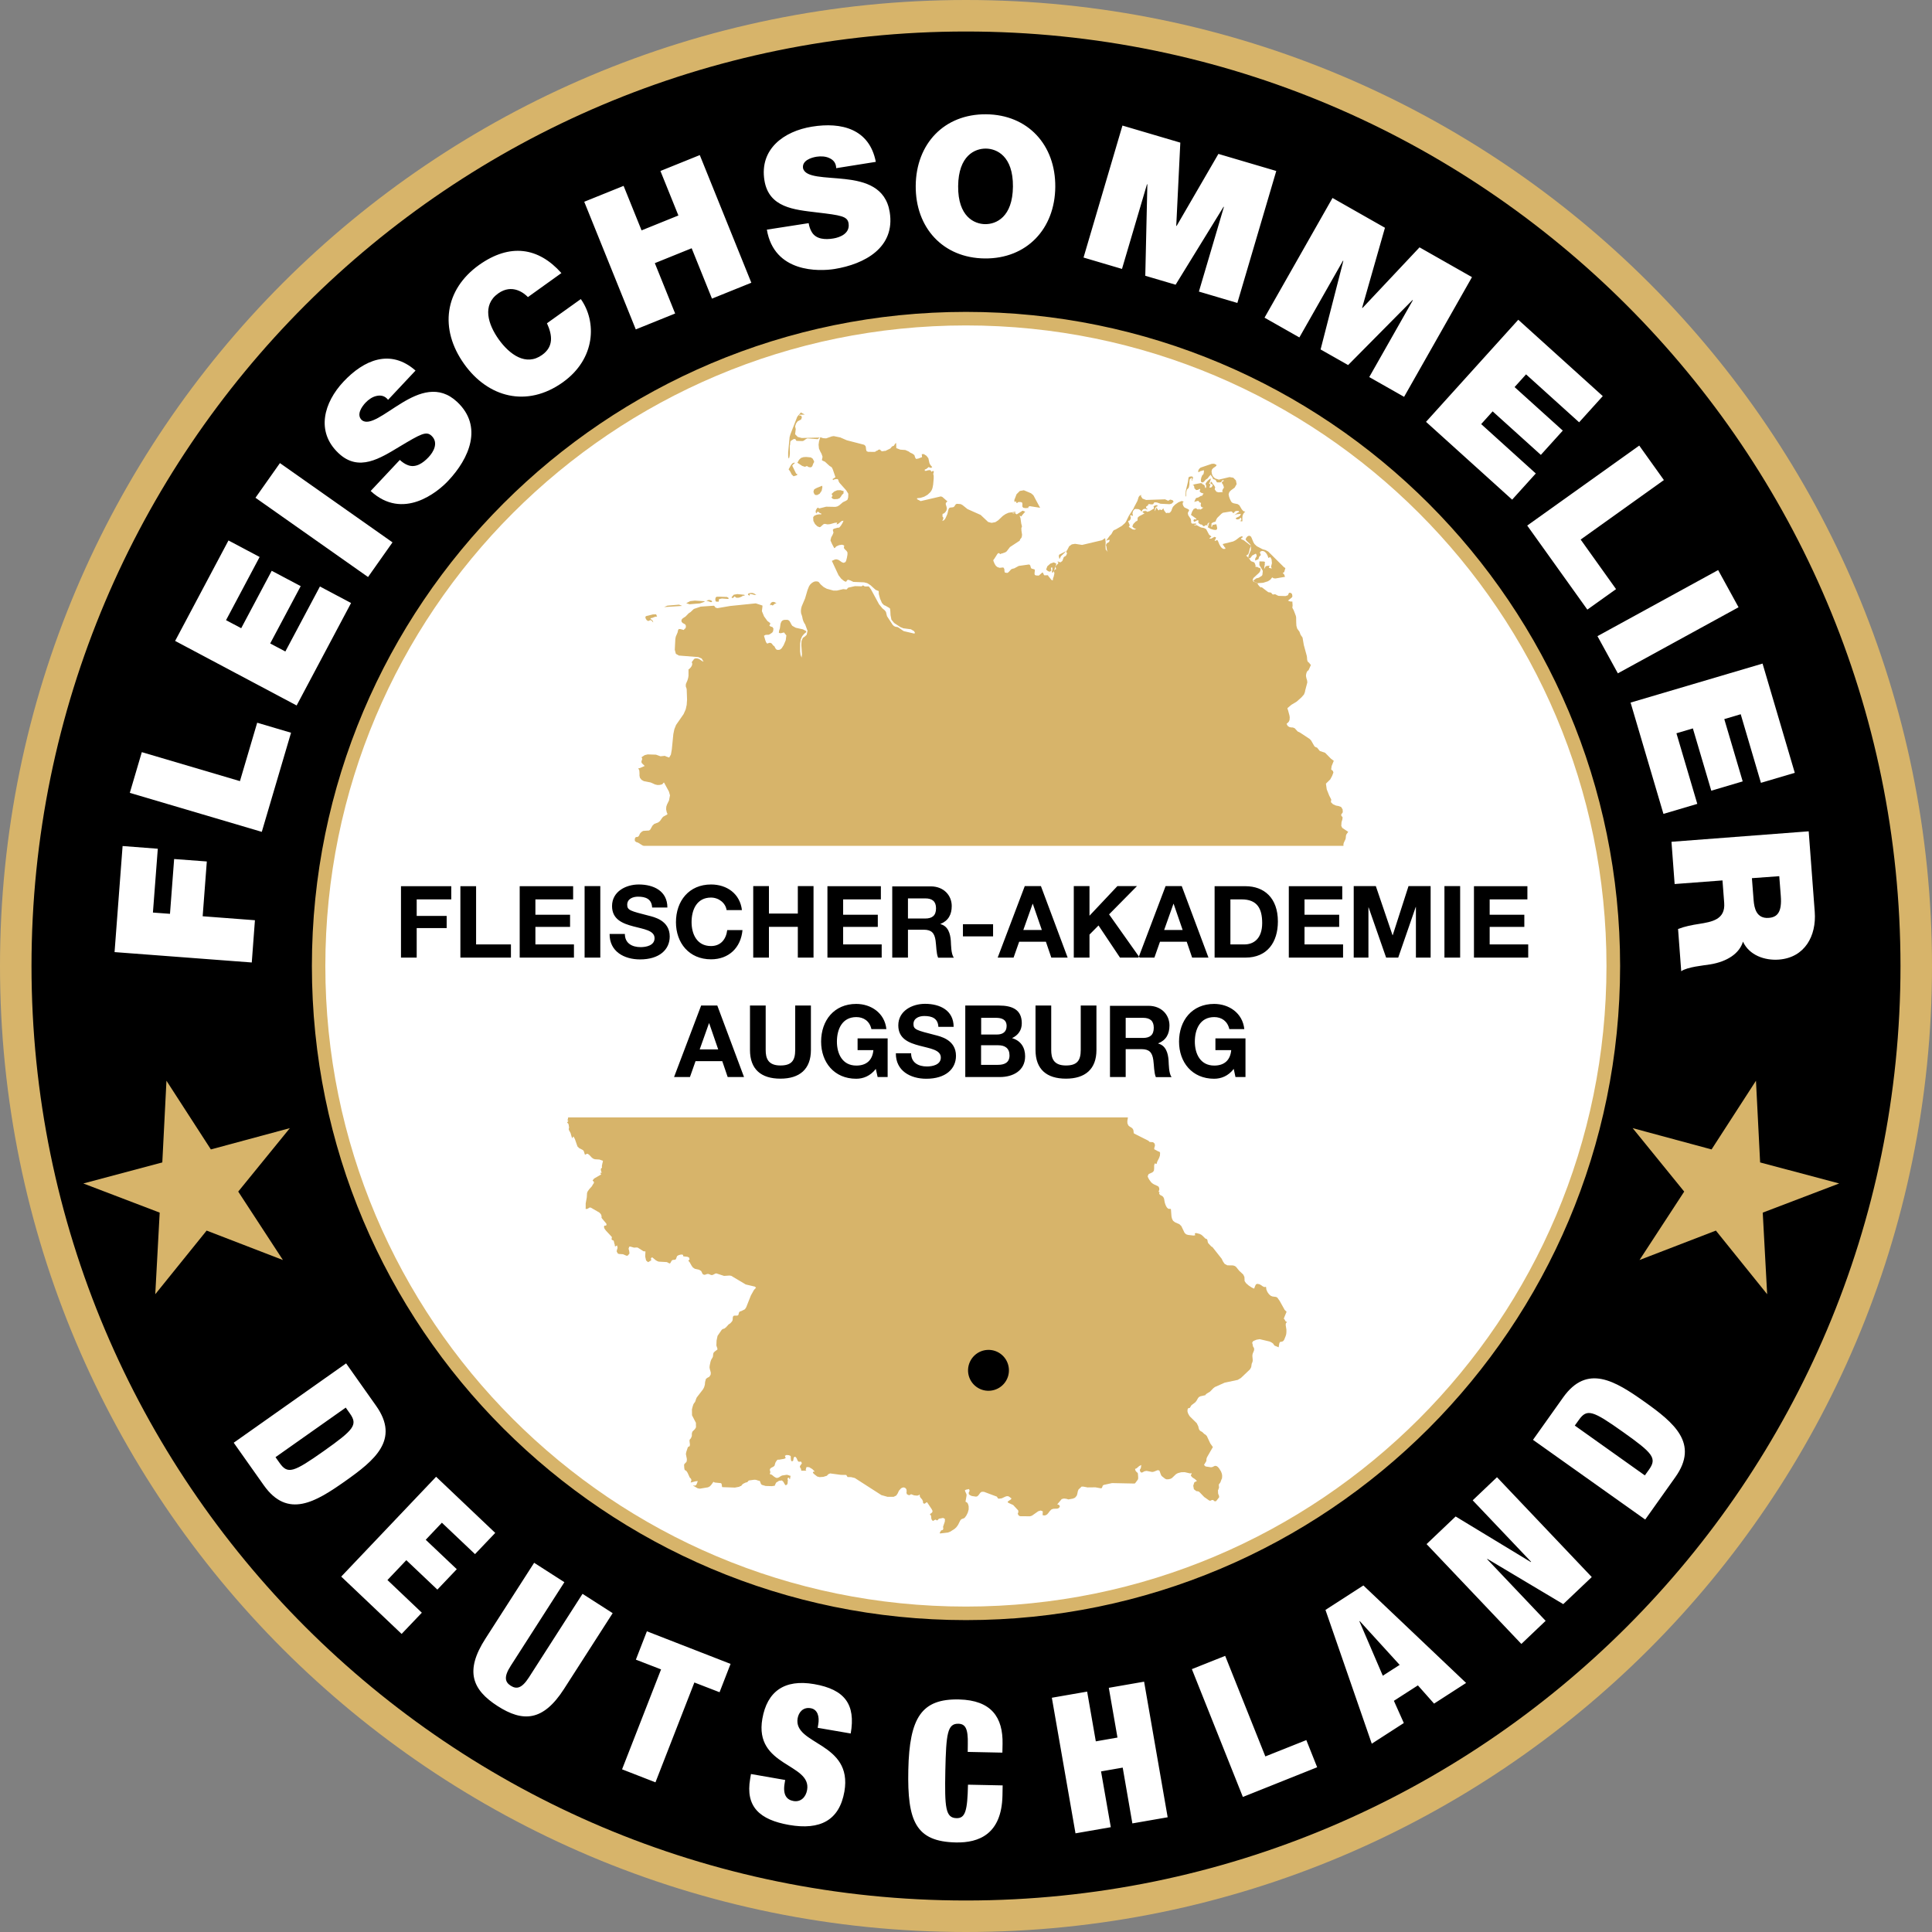 <?xml version="1.0" encoding="utf-8"?>
<!-- Generator: Adobe Illustrator 25.4.0, SVG Export Plug-In . SVG Version: 6.00 Build 0)  -->
<svg version="1.1" id="Ebene_1" xmlns="http://www.w3.org/2000/svg" xmlns:xlink="http://www.w3.org/1999/xlink" x="0px" y="0px"
	 viewBox="0 0 214.02 214.02" style="enable-background:new 0 0 214.02 214.02;" xml:space="preserve">
<rect x="0" y="0" width="214.02" height="214.02" fill="#808080" stroke="none"/>
<style type="text/css">
	.st0{fill-rule:evenodd;clip-rule:evenodd;}
	.st1{fill-rule:evenodd;clip-rule:evenodd;fill:#D7B46A;}
	.st2{fill-rule:evenodd;clip-rule:evenodd;fill:#FFFFFF;}
</style>
<g>
	<path class="st0" d="M107.01,1.75c58.13,0,105.26,47.13,105.26,105.26c0,58.13-47.13,105.26-105.26,105.26
		c-58.13,0-105.26-47.13-105.26-105.26C1.75,48.87,48.87,1.75,107.01,1.75L107.01,1.75z"/>
	<path class="st1" d="M107.01,0c29.55,0,56.3,11.98,75.67,31.34c19.36,19.36,31.34,46.12,31.34,75.67
		c0,29.55-11.98,56.3-31.34,75.67c-19.36,19.36-46.12,31.34-75.67,31.34c-29.55,0-56.3-11.98-75.67-31.34
		C11.98,163.31,0,136.56,0,107.01c0-29.55,11.98-56.3,31.34-75.67C50.71,11.98,77.46,0,107.01,0L107.01,0z M180.2,33.81
		c-18.73-18.73-44.61-30.32-73.2-30.32c-28.58,0-54.46,11.59-73.2,30.32C15.08,52.54,3.49,78.42,3.49,107.01
		c0,28.58,11.59,54.46,30.32,73.2c18.73,18.73,44.61,30.32,73.2,30.32c28.58,0,54.46-11.59,73.2-30.32
		c18.73-18.73,30.32-44.61,30.32-73.2C210.52,78.42,198.94,52.54,180.2,33.81L180.2,33.81z"/>
	<polygon class="st1" points="194.52,119.72 194.98,128.77 203.74,131.1 195.27,134.33 195.76,143.37 190.08,136.32 181.62,139.58 
		186.57,132 180.86,124.97 189.6,127.33 194.52,119.72 	"/>
	<path class="st2" d="M27.89,106.62l0.35-4.68l-5.79-0.44l0.46-6.07l-3.62-0.27l-0.46,6.07l-1.89-0.14l0.54-7.07l-3.9-0.3
		l-0.89,11.75L27.89,106.62L27.89,106.62z M29,92.15l3.24-10.98l-3.75-1.11l-1.91,6.47l-10.87-3.21l-1.33,4.51L29,92.15L29,92.15z
		 M32.86,78.15l6.03-11.35l-3.45-1.83l-3.83,7.2l-1.68-0.89l3.38-6.35l-3.21-1.7l-3.38,6.36l-1.68-0.89l3.72-7l-3.45-1.83L19.4,71
		L32.86,78.15L32.86,78.15z M40.77,63.92l2.71-3.84L31.01,51.3l-2.71,3.84L40.77,63.92L40.77,63.92z M41.06,54.39
		c3.58,3.3,7.41,0.13,8.59-1.13c2.33-2.47,3.89-6.01,1-8.73c-2.04-1.92-4.23-1.05-6.14,0.11c-1.91,1.16-3.58,2.59-4.43,1.9
		c-0.62-0.59-0.03-1.46,0.41-1.93c0.32-0.34,0.77-0.66,1.23-0.75c0.45-0.1,0.91-0.03,1.27,0.43l3.04-3.24
		c-2.79-2.45-5.72-1.18-7.98,1.23c-2.15,2.29-3.11,5.52-0.54,7.93c2.24,2.11,4.61,0.55,6.76-0.74c2.34-1.4,2.95-1.74,3.53-1.2
		c0.82,0.77,0.21,1.81-0.32,2.37c-0.6,0.64-1.44,1.25-2.34,0.87c-0.28-0.11-0.57-0.3-0.85-0.56L41.06,54.39L41.06,54.39z
		 M62.19,30.25c-2.55-2.87-5.71-3.32-9.12-0.9c-3.82,2.73-4.44,7.08-1.64,10.99c2.62,3.67,6.92,4.87,10.93,2
		c3.63-2.6,3.76-6.71,1.98-9.21l-3.75,2.68c0.61,1.33,0.75,2.59-0.54,3.51c-1.79,1.28-3.6-0.05-4.8-1.72
		c-1.19-1.67-1.86-3.81-0.07-5.09c1.58-1.13,2.91-0.01,3.3,0.4L62.19,30.25L62.19,30.25z M70.43,36.49l4.36-1.76l-2.25-5.58
		l4.08-1.65l2.25,5.58l4.36-1.76l-5.71-14.14l-4.36,1.76l1.99,4.93l-4.08,1.65l-1.99-4.93l-4.36,1.76L70.43,36.49L70.43,36.49z
		 M84.95,25.44c0.81,4.8,5.78,4.63,7.49,4.36c3.35-0.54,6.75-2.38,6.12-6.3c-0.44-2.76-2.71-3.41-4.93-3.66
		c-2.22-0.25-4.41-0.14-4.67-1.2c-0.14-0.84,0.87-1.18,1.5-1.28c0.46-0.07,1.01-0.05,1.43,0.16c0.42,0.19,0.73,0.53,0.74,1.11
		l4.39-0.7c-0.71-3.65-3.8-4.43-7.07-3.9c-3.1,0.5-5.83,2.47-5.27,5.95c0.49,3.03,3.31,3.25,5.8,3.55c2.71,0.32,3.4,0.43,3.52,1.21
		c0.18,1.12-0.94,1.56-1.7,1.68c-0.86,0.14-1.91,0.11-2.39-0.74c-0.15-0.26-0.27-0.58-0.33-0.96L84.95,25.44L84.95,25.44z
		 M101.44,20.58c-0.04,4.65,3.03,8.01,7.66,8.05c4.63,0.04,7.76-3.27,7.8-7.92c0.04-4.65-3.03-8.01-7.66-8.05
		C104.6,12.62,101.48,15.92,101.44,20.58L101.44,20.58z M106.14,20.62c0.03-3.4,1.87-4.17,3.07-4.16c1.2,0.01,3.03,0.82,3,4.21
		c-0.03,3.39-1.87,4.17-3.07,4.16C107.94,24.82,106.11,24.01,106.14,20.62L106.14,20.62z M120.03,28.53l4.26,1.26l2.77-9.38
		l0.04,0.01l-0.23,10.13l3.36,0.99l5.31-8.63l0.04,0.01l-2.77,9.38l4.26,1.26l4.31-14.62l-6.41-1.89l-4.63,7.98l-0.04-0.01
		l0.45-9.22l-6.41-1.89L120.03,28.53L120.03,28.53z M140.08,35.19l3.86,2.19l4.83-8.5l0.04,0.02l-2.52,9.81l3.05,1.73l7.13-7.2
		l0.04,0.02l-4.83,8.51l3.86,2.19l7.52-13.26l-5.81-3.3l-6.32,6.72l-0.04-0.02l2.53-8.87l-5.81-3.3L140.08,35.19L140.08,35.19z
		 M157.97,46.73l9.54,8.62l2.62-2.9l-6.05-5.47l1.27-1.41l5.34,4.82l2.43-2.69l-5.34-4.82l1.27-1.41l5.88,5.31l2.62-2.9l-9.36-8.46
		L157.97,46.73L157.97,46.73z M169.18,58.22l6.66,9.31l3.18-2.27l-3.92-5.49l9.22-6.59l-2.73-3.82L169.18,58.22L169.18,58.22z
		 M176.96,70.47l2.26,4.12l13.37-7.32l-2.26-4.12L176.96,70.47L176.96,70.47z M180.63,77.83l3.64,12.33l3.75-1.11l-2.31-7.82
		l1.82-0.54l2.04,6.9l3.48-1.03l-2.04-6.9l1.82-0.54l2.24,7.6l3.75-1.11l-3.57-12.1L180.63,77.83L180.63,77.83z M185.16,93.25
		l0.35,4.68l5.3-0.4l0.19,2.49c0.14,1.85-1.36,2.1-2.8,2.33c-0.78,0.12-1.56,0.27-2.31,0.56l0.35,4.68
		c0.67-0.48,2.48-0.64,3.22-0.76c1.88-0.31,3.23-1.21,3.62-2.52c0.69,1.51,2.41,2.11,3.98,1.99c2.87-0.22,4.17-2.63,3.97-5.29
		l-0.67-8.92L185.16,93.25L185.16,93.25z M197.1,97.06l0.17,2.19c0.14,1.79-0.38,2.36-1.34,2.43c-1.36,0.1-1.6-1.08-1.67-1.95
		l-0.19-2.45L197.1,97.06L197.1,97.06z"/>
	<path class="st2" d="M38.3,155.93l0.46,0.65c0.89,1.26,0.47,1.78-2.89,4.16c-3.37,2.38-4,2.59-4.89,1.33l-0.46-0.65L38.3,155.93
		L38.3,155.93z M25.89,159.82l3.33,4.71c2.65,3.75,5.75,1.85,9.01-0.45c3.26-2.3,6.09-4.59,3.44-8.34l-3.33-4.71L25.89,159.82
		L25.89,159.82z M37.8,174.65l6.69,6.35l2.24-2.35l-3.81-3.62l2.09-2.2l3.44,3.26l2.15-2.26l-3.44-3.26l1.79-1.89l3.67,3.48
		l2.24-2.35l-6.55-6.22L37.8,174.65L37.8,174.65z M59.17,173.12l-5.4,8.41c-2.31,3.59-1.45,5.66,1.35,7.46
		c2.8,1.8,5.04,1.71,7.35-1.88l5.4-8.41l-3.34-2.14l-5.94,9.26c-0.8,1.24-1.38,1.32-2.01,0.92c-0.63-0.4-0.8-0.97,0-2.21l5.94-9.26
		L59.17,173.12L59.17,173.12z M68.91,196l3.7,1.44l4.31-11.06l2.79,1.08l1.22-3.14l-9.27-3.61l-1.22,3.14l2.79,1.08L68.91,196
		L68.91,196z M94.24,192.03c0.56-3.22-0.65-4.88-4.05-5.47c-3.3-0.57-5.21,0.81-5.74,3.84c-0.93,5.32,5.47,4.92,4.96,7.88
		c-0.14,0.82-0.72,1.37-1.51,1.23c-0.76-0.13-1.2-0.69-0.98-1.97l0.06-0.36l-3.79-0.66l-0.09,0.53c-0.54,3.11,1.07,4.54,4.31,5.11
		c3.45,0.6,5.57-0.51,6.13-3.7c0.95-5.49-5.69-5.15-5.18-8.12c0.12-0.67,0.61-1.26,1.45-1.11c0.76,0.13,0.99,0.93,0.83,1.81
		l-0.06,0.36L94.24,192.03L94.24,192.03z M107.2,194.07l3.84,0.08l0.02-0.96c0.06-2.95-1.24-4.85-4.83-4.93
		c-4.12-0.09-5.49,1.98-5.61,7.81c-0.12,5.68,0.82,7.94,5.28,8.03c2.54,0.05,5.06-0.92,5.15-5.19l0.02-1.13l-3.84-0.08
		c-0.06,2.88-0.29,3.73-1.27,3.71c-1.22-0.03-1.32-1.14-1.24-5.26c0.09-4.12,0.24-5.23,1.45-5.2c0.77,0.02,1.08,0.54,1.04,2.26
		L107.2,194.07L107.2,194.07z M119.14,203.09l3.91-0.68l-1.08-6.18l2.4-0.42l1.07,6.18l3.91-0.68l-2.61-15.02l-3.91,0.68l0.96,5.51
		l-2.4,0.42l-0.96-5.51l-3.91,0.68L119.14,203.09L119.14,203.09z M137.68,199.06l8.23-3.29l-1.2-3.01l-4.54,1.81l-4.45-11.14
		l-3.69,1.47L137.68,199.06L137.68,199.06z M151.96,193.16l3.55-2.29l-1.1-2.46l2.66-1.71l1.79,2.02l3.55-2.29l-11.38-10.8
		l-4.2,2.71L151.96,193.16L151.96,193.16z M155.05,184.43l-1.87,1.2l-2.59-6.03l0.04-0.02L155.05,184.43L155.05,184.43z
		 M168.53,182.11l2.69-2.56l-6.48-6.83l0.03-0.03l8.4,5.01l3.16-3l-10.5-11.06l-2.69,2.56l6.47,6.81l-0.03,0.03l-8.33-5.05
		l-3.22,3.06L168.53,182.11L168.53,182.11z M174.45,157.92l0.46-0.64c0.89-1.25,1.52-1.04,4.88,1.35c3.36,2.38,3.77,2.91,2.88,4.17
		l-0.46,0.64L174.45,157.92L174.45,157.92z M182.25,168.33l3.34-4.7c2.66-3.74-0.17-6.04-3.42-8.35c-3.26-2.31-6.35-4.22-9.01-0.48
		l-3.34,4.7L182.25,168.33L182.25,168.33z"/>
	<polygon class="st1" points="18.44,119.72 17.98,128.77 9.23,131.1 17.69,134.33 17.2,143.37 22.89,136.32 31.34,139.58 26.39,132 
		32.11,124.97 23.36,127.33 18.44,119.72 	"/>
	<path class="st2" d="M107.01,35.3c39.6,0,71.71,32.11,71.71,71.71c0,39.6-32.11,71.71-71.71,71.71c-39.6,0-71.71-32.11-71.71-71.71
		C35.3,67.4,67.4,35.3,107.01,35.3L107.01,35.3z"/>
	<path class="st1" d="M107.01,34.55c20.01,0,38.12,8.11,51.24,21.22c13.11,13.11,21.22,31.23,21.22,51.24
		c0,20.01-8.11,38.12-21.22,51.24c-13.11,13.11-31.23,21.22-51.24,21.22c-20.01,0-38.12-8.11-51.24-21.22
		c-13.11-13.11-21.22-31.23-21.22-51.24c0-20.01,8.11-38.12,21.22-51.24C68.88,42.66,87,34.55,107.01,34.55L107.01,34.55z
		 M157.18,56.83c-12.84-12.84-30.58-20.78-50.18-20.78c-19.6,0-37.34,7.94-50.18,20.78c-12.84,12.84-20.78,30.58-20.78,50.18
		c0,19.59,7.94,37.34,20.78,50.18c12.84,12.84,30.58,20.78,50.18,20.78c19.6,0,37.33-7.94,50.18-20.78
		c12.84-12.84,20.78-30.58,20.78-50.18C177.97,87.41,170.03,69.67,157.18,56.83L157.18,56.83z"/>
	<path class="st1" d="M72.25,68.69l0.06,0.1l0.06,0.15l-0.08-0.05l-0.11-0.15L72.1,68.7L72,68.71l-0.14,0.07l-0.06,0.01l-0.16-0.09
		l-0.12-0.19l-0.03-0.19l0.11-0.08l0.73-0.18l0.35-0.01l0.11,0.25l-0.21,0.02l-0.33,0.13l-0.18,0.03l0,0.1l0.1,0.05L72.25,68.69
		L72.25,68.69z M75.57,67.12l-2,0.13l0.36-0.16l1.29-0.11L75.57,67.12L75.57,67.12z M78.05,66.66l-0.02,0.02l-0.03,0l-0.45,0.16
		l-1.16,0.1l-0.37-0.12l0.44-0.23l0.51-0.06l1.06,0.07L78.05,66.66L78.05,66.66z M78.77,66.51l0.12,0.1l-0.03,0.06l-0.03,0.02
		l-0.07,0.02l-0.37-0.13l-0.14,0l0.16-0.1l0.19-0.02L78.77,66.51L78.77,66.51z M85.8,66.9l-0.15,0.14l-0.05,0.03l-0.08-0.02
		l-0.05-0.04L85.41,67l-0.1,0.06l0-0.11l0.12-0.2l0.19-0.08l0.21,0.04l0.19,0.15l-0.13,0L85.8,66.9L85.8,66.9z M80.7,66.32
		l-0.01,0.02l-0.02,0l-0.02,0.01l-0.68-0.05l-0.32,0.07l-0.03,0.28l-0.28,0l-0.08-0.08l-0.02-0.22l0.05-0.18l0.12-0.07h0.29
		l0.84,0.03l0.18,0.12L80.7,66.32L80.7,66.32z M82.33,65.98l-0.21,0.13l-0.27,0.1l-0.27,0.01l-0.22-0.16l-0.09,0.12l-0.09,0.06
		l-0.08,0l-0.07-0.07l0.25-0.29l0.4-0.07l0.79,0.08l0,0.11L82.33,65.98L82.33,65.98z M83.56,65.76l0.24,0.16l-0.09-0.02l-0.1,0.01
		l-0.39-0.1l-0.17,0L83.03,66l-0.18-0.14l0.04-0.1l0.17-0.06l0.2-0.02l0.15,0.02L83.56,65.76L83.56,65.76z M117.02,62.44l-0.27,0.83
		l-0.1,0.15l-0.11,0l-0.01-0.11l0.06-0.28l-0.04-0.18h-0.08l-0.05,0.13l0.05,0.22l-0.14,0.12l-0.15-0.01l-0.15-0.09l-0.14-0.13
		l0.13-0.36l0.34-0.3l0.38-0.13L117.02,62.44L117.02,62.44z M117.4,61.89h-0.05l-0.06-0.29l0-0.04l0.05-0.12l0.63-0.32l0.13-0.13
		l-0.15,0.23l-0.43,0.4L117.4,61.89L117.4,61.89z M140.2,60.94l0.29,0.16l1.73,1.72l0.17,0.11l-0.13,0.44l-0.08,0.06l-0.09,0.03
		l0.17,0.19l0.09,0.25l-1.05,0.18l-0.21-0.02l-0.16-0.1l-0.21,0.26l-0.26,0.17l-0.53,0.17l-0.59,0.04l-0.33-0.08l-0.18-0.23
		l0.12-0.05l0.19-0.16l0.3-0.08l0.32-0.2l0.08-0.1l0.05-0.46l-0.38-0.64l0-0.41l0.47,0.01l0.17,0.06l-0.06,0.12l0.03,0.09
		l-0.06,0.31v0.25l0.13-0.27l0.12-0.07l0.38-0.02l-0.05,0.04l-0.04,0.04l-0.02,0.06l-0.01,0.09l0.32,0.08l-0.09-0.2l0.1-0.39
		l-0.04-0.42l-0.14-0.26l-0.21,0.1l-0.09-0.26l-0.11-0.21l-0.14-0.16l-0.15-0.11l-0.19-0.04l-0.18,0.05l-0.09,0.13l0.09,0.19
		l0.01,0.12l-0.08,0.05l-0.08,0.1l-0.06,0.13l-0.02,0.12l-0.06,0.04l-0.32,0.14l0.01-0.22l0.07-0.13l0.07-0.1l0.02-0.1l-0.06-0.19
		l-0.07-0.02L139,61.39l-0.29,0.15l-0.13,0.19l-0.12,0.13l-0.19-0.06l0.06-0.31l0.23-0.53l0.03-0.42l-0.09-0.24l-0.4-0.38
		l-0.12-0.17l0.08-0.18l0.14-0.16l0.17-0.07l0.18,0.07l0.09,0.15l0.21,0.51l0.12,0.2l0.26,0.24l0.63,0.33L140.2,60.94L140.2,60.94z
		 M92.79,55.28l-0.4,0.02l-0.19-0.07l-0.1-0.18l0.1-0.05l0.02-0.09l-0.04-0.1l-0.07-0.08l0.3-0.28l0.33-0.14l0.36-0.01l0.4,0.12
		l-0.04,0.02l-0.02,0.05l0,0.07l0.01,0.09l-0.17,0.16l-0.12,0.19l-0.14,0.18L92.79,55.28L92.79,55.28z M114.67,55.23l0.55,1.02
		l-1.16-0.18l-0.17,0.1l0.04,0.06l0.04,0.03l-0.37,0.03l-0.24-0.04l-0.11-0.13l0.01-0.32l-0.04-0.13l-0.13-0.05l-0.24-0.01
		l-0.1,0.03l-0.07,0.09l-0.07,0l-0.03-0.12l-0.03-0.06l-0.05,0l-0.11,0.07l-0.03-0.22l0.25-0.65l0.36-0.36l0.45-0.08l0.79,0.33
		l0.24,0.2l0.07,0.1L114.67,55.23L114.67,55.23z M90.79,54.7l-0.27,0.14l-0.21-0.01l-0.11-0.11l-0.09-0.23l0.06-0.25l0.17-0.12
		l0.07-0.03l0.07-0.04l0.6-0.24l0.02,0.17l-0.08,0.39L90.79,54.7L90.79,54.7z M132.16,53.07l0,0.02l0,0.02V53.07L132.16,53.07z
		 M132.16,53.07l-0.01-0.02l-0.03-0.03l-0.04,0l0.01,0.22l-0.06,0l-0.01-0.33l-0.22,0.19l-0.04,0.26l0,0.31L131.69,54l-0.06,0.09
		l-0.13,0.12l-0.05,0.13l-0.03,0.15l-0.01,0.16v0.34l-0.06,0l-0.01-0.22l0.01-0.37l0.25-1.05l0.05-0.4l0.06-0.12l0.15-0.04
		l0.13-0.01l0.1,0.01l0.06,0.09L132.16,53.07L132.16,53.07z M134.27,51.99l-0.06,0.23l0.04,0.28l0.09,0.22l0.13,0.17l0.16,0.12
		l0.39,0.12l1.18-0.28l0.42,0.07l0.29,0.3l0.08,0.41l-0.22,0.39l-0.4,0.29l-0.19,0.2l-0.08,0.24l0.05,0.27l0.1,0.27l0.11,0.23
		l0.1,0.14l0.19,0.09l0.44,0.09l0.2,0.13l0.26,0.44l0.17,0.2l0.23,0.08l-0.12,0.09l-0.11,0.16l-0.08,0.21l-0.02,0.26l0.01,0.25
		l-0.02,0.1l-0.1-0.01l-0.21-0.06l0.11,0l0.08-0.05l0.03-0.11l-0.05-0.17l-0.06,0l-0.09,0.11l-0.14,0.06l-0.15,0.01l-0.11-0.05
		l-0.01-0.11l0.34-0.16l0.14-0.12l0.07-0.18l-0.48,0.05l-0.21,0.08l-0.18,0.13l0.49-0.38l0.17-0.08l-0.01-0.11L137,56.6l-0.13,0.02
		l-0.09,0.07l-0.12,0.15l-0.08-0.03l-0.08-0.1l-0.11-0.06l-0.92,0.15l-0.16,0.11l-0.47,0.46l-0.1,0.17l-0.1,0.25l-0.23,0.06
		l-0.2,0.12l-0.02,0.42l0.12-0.11l0-0.08l-0.02-0.02l-0.02,0l-0.02-0.01l0.44-0.09l0.06,0.02l0.08,0.36l-0.01,0.17l-0.14,0.08
		l-0.27-0.03l-0.3-0.09l-0.34-0.2l0.07-0.09l0.04-0.19l0.09-0.25l-0.13,0.09l-0.06,0.07l-0.05,0.08l0.04,0.04l0.03,0.05l-0.19-0.01
		l-0.1,0.02l-0.07,0.06l-0.08,0.05l-0.09-0.06l-0.09-0.09l-0.06-0.05l-0.14-0.02L132.84,58l-0.11-0.13l0.05-0.2l-0.14-0.04
		l-0.28,0.15l-0.09,0.01l-0.07-0.12l0.05-0.11l0.12-0.05l0.15,0.05l0-0.1l-0.59-0.42l0.12-0.35l0.17-0.29l0.23-0.11l0.29,0.17
		l0.06-0.11l0.11,0.1l0.13-0.03l0.27-0.2l-0.15-0.01l-0.11-0.1l-0.05-0.15l0.04-0.17l0-0.1l-0.12-0.01l-0.07-0.07l-0.06-0.09
		l-0.09-0.04l-0.41,0.12l0.15-0.34l0.06-0.09l0.25-0.07l0.27-0.16l0.19-0.04l0-0.11l0.01,0l0.06-0.03l0.05-0.08l-0.26-0.09
		l-0.11-0.07l-0.08-0.14l0.03-0.04l0.03-0.03l0.01-0.05l-0.01-0.11l-0.27,0.12l-0.16,0.02l-0.07-0.07l-0.02-0.05l-0.05-0.01
		l-0.04-0.03l-0.03-0.12l-0.02-0.14l-0.04-0.08l-0.06-0.03l-0.08,0l0.21-0.11l0.7-0.13l0.15,0.03l0.05,0.09l0.11,0.04l0.11,0.08
		l0.06,0.21l0.04,0.11l0.07-0.06l0.02-0.18l-0.08-0.25l0.12-0.19l0.16-0.18l0.17-0.14l0.15-0.07l-0.09,0.33l-0.06,0.14l-0.08,0.09
		l0.06,0L134,53.6l0.05,0.03l0.04,0.07l-0.04,0.08l-0.08,0.23l0.13,0l0.11-0.04l0.08-0.1l0.05-0.18l-0.08-0.02l-0.09-0.07
		l-0.08-0.02l0-0.11l0.12-0.12l0.11,0.21l0.17,0.2l0.12,0.21l-0.05,0.24l0.19,0.26l0.23,0.07l0.48-0.03l-0.07-0.12l0.08-0.21
		l0.04-0.07l0.06-0.05l0-0.12l-0.08-0.22l-0.05-0.11l-0.08-0.09l0-0.11l0.05-0.04l0.03-0.03l0.04-0.03l0.07-0.02l0-0.1l-0.12,0.01
		l-0.07,0.07l-0.05,0.09l-0.06,0.06l-0.1,0.02l-0.32,0l-0.05-0.05l-0.06-0.11l-0.07-0.11l-0.09-0.05l-0.14-0.03l-0.06-0.07
		l-0.04-0.1l-0.06-0.11l-0.11-0.15l-0.02-0.07l-0.12,0.11l-0.07,0.08L133.77,53l-0.21,0.14l-0.15,0.18l-0.16,0.13l-0.19-0.05
		l-0.04-0.19l0.05-0.29l0.11-0.27l0.13-0.12l0.02-0.07l0.03-0.15l0.01-0.15l-0.03-0.07l-0.41,0.12l-0.13,0.1l-0.06-0.01l0-0.18
		L132.8,52l0.09-0.11L133,51.8l1.24-0.42l0.26-0.01l0.25,0.12l0,0.1l-0.14,0.12l-0.18,0.12L134.27,51.99L134.27,51.99z M88.04,51.32
		l-0.02,0.02l-0.03,0l-0.02,0.02l-0.11,0.1l-0.1,0.12l0.43,0.88l0.17,0.1l-0.13,0.1l-0.32,0.1l-0.21-0.2l-0.16-0.32l-0.18-0.25
		l0.28-0.5l0.17-0.18l0.2-0.07L88.04,51.32L88.04,51.32z M89.99,51.62l-0.08,0.11l-0.13,0.04l-0.16-0.02l-0.14-0.06l-0.08-0.07
		l-0.24,0.09l-0.3-0.1l-0.53-0.35l0.19-0.33l0.21-0.2L89,50.64l0.31-0.02l0.51,0.05l0.2,0.13l0.16,0.29l0,0.11l-0.08,0.13
		L89.99,51.62L89.99,51.62z M93.09,48.46l0.71,0.31l1.93,0.5l0.15,0.14l0.04,0.16l0.02,0.22l0.06,0.19l0.16,0.07l0.67,0.01
		l0.14-0.02l0.09-0.09l0.13-0.03l0.1-0.09l0.17-0.04l0.18,0.18l0.16,0.02l0.14-0.04l0.14,0l0.55-0.27l0.18-0.22l0.22-0.09l0.12-0.21
		l0.12-0.09l0.02,0.57l0.44,0.17l0.56,0.04l0.38,0.17l0.16,0.12l0.24,0.11l0.22,0.16l0.09,0.28l0.1,0.15l0.24-0.04l0.42-0.16
		l-0.03-0.33l0.22-0.01l0.3,0.19l0.21,0.27l0.12,0.54l0.06,0.13l0.08,0.12l0.17,0.19l-0.12,0.09l-0.12-0.02l-0.11-0.05l-0.09-0.02
		l0,0.04l-0.23,0.18l-0.03,0l-0.06,0.04l-0.04,0L102.45,52l-0.01,0.15l0.14,0.01l0.24-0.07l0.24-0.01l0.14,0.19l0.1-0.09l0.1-0.01
		l0.05,0.1l-0.07,0.22l0.05,0.22l0,0.31l-0.06,0.66l-0.05,0.28l-0.06,0.22l-0.09,0.18l-0.12,0.17l-0.3,0.28l-0.37,0.21l-0.4,0.13
		l-0.39,0.04l0,0.11l0.4,0.21l2.23-0.52l0.17,0.06l0.56,0.49l-0.18,0.18l0,0.17l0.07,0.2l0.05,0.25l-0.05,0.21l-0.13,0.2l-0.17,0.14
		l-0.16,0.05l0.02,0.04l0.03,0.03l0,0.05l-0.06,0.11l0.1,0.11l0.03,0.13l-0.04,0.15l-0.09,0.15l0.2-0.08l0.15-0.19l0.22-0.49
		l0.13-0.53l0.07-0.13l0.09-0.06l0.35-0.04l0.13-0.08l0.06-0.09l0.05-0.09l0.09-0.09l0.11-0.03l0.39,0.03l0.2,0.1l0.56,0.45
		l1.46,0.65l0.83,0.78l0.38,0.1l0.42-0.08l0.31-0.2l0.53-0.5l0.3-0.2l0.32-0.14l0.77-0.11l0,0.11l-0.17,0.01l-0.23,0l0.16,0.07
		l0.16-0.05l0.22,0.15l0.65-0.41l0.29,0.11l-0.34,0.39l-0.1,0.15l-0.05-0.04l-0.14-0.06l0.1,0.26l0.09,0.63l0.08,0.3l-0.07,0.2
		l0.01,0.27l0.07,0.46l-0.04,0.27l-0.09,0.14l-0.09,0.1l-0.04,0.14l-1.08,0.71l-0.37,0.48l-0.16,0.11l-0.38,0.13l-0.07,0l-0.08,0.07
		l-0.07-0.04l-0.06-0.07l-0.09-0.01l-0.07,0.05l-0.04,0.04l-0.36,0.56l-0.09,0.11l0,0.1l0.13,0.31l0.14,0.23l0.18,0.15l0.25,0.08
		l0.36-0.04l0.09,0.04l0.07,0.17l0.01,0.19l0.03,0.15l0.14,0.04l0.14,0.01l0.05-0.01l0.12-0.1l0.27-0.29l0.15-0.06l0.18-0.04
		l0.5-0.27l1.13-0.16l0.08,0.03l0.07,0.09l0.06,0.22l0.07,0.11l0.33,0.09l0.05,0.08l-0.04,0.36l0.02,0.16l0.12,0.07l0.28,0.02
		l0.08-0.02l0.37-0.33l0.07,0.05l0.1,0.22l0.06,0.05l0.39-0.01l0.01,0.05l0.36,0.45l0.07,0.05l0.1,0l0.01-0.17l0.09-0.26l0.07-0.32
		l-0.05-0.26l0.07-0.12l0.09-0.07l0.08-0.02l-0.02-0.07l-0.03-0.18l-0.02-0.07l0.31-0.33l0-0.12l-0.06,0l0-0.1l0.24,0.1l0.08,0
		l0.19-0.14l0.16-0.42l0.12-0.09l0.08-0.03l0.06-0.07l0.05-0.1l0.04-0.12l0-0.08l-0.07-0.05l0-0.08l0.03-0.08l0.04-0.05l0.03-0.04
		l0.22-0.42l0.29-0.21l0.36-0.06l0.78,0.12l2.21-0.52l0.34-0.23l0.06,0.45l-0.02,0.44l0.03,0.38l0.22,0.25l-0.09-0.19l-0.06-0.41
		l-0.05-0.15l0.09-0.19l0.26-0.16l0.07-0.22l-0.1-0.01l-0.1,0.02l-0.09,0.04l-0.09,0.06l0.07-0.15l0.31-0.42l0.18-0.18l0.21-0.38
		l0.13-0.09l0.12-0.04l0.69-0.4l0.34-0.3l0.13-0.17l0.32-0.66l0.53-0.82l0.06-0.15l0.36-0.68l0.13-0.42l0.1-0.14l0.19-0.1l0,0.1
		l-0.06,0l0.2,0.31l0.4,0.15l2.1-0.07l0.35,0.16l0.21-0.13l0.27,0.06l0.12,0.17l-0.22,0.22l-0.24,0.06l-0.99-0.05l-0.4-0.14
		l-0.24-0.02l-0.07,0.03l-0.09,0.15l-0.05,0.04l-0.19,0.01l-0.24-0.04l-0.09,0.05l-0.05,0.21L127.14,56l-0.05,0.03l-0.08,0.07
		l-0.06,0.02l0.02,0.14l0.04,0.06l0.06,0.02l0.08,0.01l-0.03,0.01l-0.03,0l-0.01,0.02l0,0.07l-0.18-0.09l-0.2,0.02l-0.16,0.12
		l-0.08,0.18l-0.16-0.19l-0.19-0.09l-0.34-0.02l-0.15,0.08l-0.12,0.19l-0.05,0.24l0.06,0.25l-0.13-0.02l-0.05-0.02l-0.07-0.06
		l-0.06,0.11l0.07,0.19l-0.04,0.19l-0.11,0.14l-0.15,0.04l0.07,0.21l0.08,0.17l0.02,0.14l-0.1,0.13l0.41,0.27l0.23,0.05l0.2-0.13
		l-0.14,0.01l-0.11-0.05l-0.19-0.16l0.05-0.19l0.08-0.14l0.23-0.23l0.05-0.04l0.1-0.04l0.04-0.03l0.03-0.08l0-0.2l0.02-0.07
		l0.15-0.14l0.59-0.31l-0.13-0.09l-0.06-0.01l0-0.11l0.17-0.07l0.06,0l0.08,0.06l0-0.11l0.18,0.15l0.27-0.08l0.5-0.3l-0.02-0.05
		l-0.03-0.12l-0.02-0.05l0.1-0.07l0.11-0.05l0.11-0.02l0.12,0.01l0,0.12l-0.14,0.04l-0.09,0.13l-0.05,0.18l-0.02,0.2l0.11-0.2
		l0.04-0.11l0.03-0.13l0.09,0.15l0.1,0.14l0.1,0.05l0.1-0.13l0.11,0.09l0.1-0.01l0.09-0.08l0.08-0.12l0.03,0.12l0.05,0.11l0.06,0.1
		l0.16,0.2l0.03,0.03l0.03-0.02l0.09-0.02l0.18,0.01l0.09-0.03l0.1-0.1l0.08-0.13l0.09-0.26l0.08-0.16l0.23-0.24l0.36-0.25
		l0.36-0.15l0.24,0.06l-0.11,0.12l0,0.19l0.08,0.2l0.12,0.15l0.41,0.19l0.11,0.1l-0.16,0.32l0.05,0.24l0.28,0.42l0.03,0.17
		l0.01,0.17l0.03,0.13l0.11,0.05l0.41-0.02l0,0.12l-0.09,0l-0.06,0.03l-0.1,0.07l0.3-0.04l0.49,0.26l0.33,0.06l0.24,0.12l0.33,0.62
		l0.26,0.21l-0.14,0.11l-0.1,0.12l0.23-0.01l0.34-0.19l0.18,0.06l-0.06,0.19l-0.04,0.07l-0.07,0.07l0.11,0.06l0.07-0.04l0.06-0.05
		l0.09,0.02l0.05,0.08l0.15,0.36l0.13,0.23l0.14,0.18l0.18,0.11l0.22-0.01l0-0.11l-0.08-0.07l-0.11-0.18l-0.08-0.07l0-0.11
		l1.14-0.28l0.27-0.14l0.46-0.35l0.26-0.1l0.05,0.08l-0.01,0.07l-0.06,0.05l-0.09,0.03l0,0.1l0.29,0.13l0.77,0.59l0.01,0.11
		l-0.12,0.24l-0.06,0.31l-0.1,0.29l-0.24,0.17l0.12,0.08l0.29,0.34l0.11,0.16l0.06,0.04l0.27,0.1l0.07,0.04l0.05,0.11l0.04,0.11
		l0.03,0.07l0.01,0.05l-0.01,0.07l0,0.06l0.04,0.02l0.13-0.02l0.03,0.01l0.05,0.04l0.06,0.03l0.06,0.02l0.05,0.01l0.12,0.06
		l0.02,0.15l-0.05,0.18l-0.1,0.15l-0.64,0.59l-0.09,0.21l0.09,0.19l0.18,0.08l0.18,0.03l0.08,0.05l0.07,0.17l0.15,0.19l0.16,0.13
		l0.1-0.03l0.72,0.55l0.31,0.05l0.16,0.18l0.04,0.03l0.22-0.03l0.07,0.01l0.24,0.13l0.12,0.04l0.76,0.02l0.26-0.09l0.1-0.23
		l0.07-0.05l0.15,0.02l0.1,0.09l0.04,0.04l0.04,0.26l-0.07,0.12l-0.01,0.01l-0.41,0.33l0.12,0.06l0.14,0.04l0.15,0.01l0.07-0.01
		l0.03,0.44l-0.03,0.25l0.16,0.3l0.23,0.61l0.03,0.16l0.01,0.58l0.02,0.35l0.09,0.32l0.25,0.34l0.12,0.33l0.22,0.32l0.14,0.82
		l0.33,1.21l0.02,0.13l0.02,0.29l0.04,0.15l0.06,0.1l0.15,0.12l0.04,0.09l0.13,0.11l-0.22,0.5l-0.06,0.11l-0.1,0.06l-0.09,0.15
		l-0.06,0.2l-0.02,0.21l0.05,0.26l0.07,0.22l0.03,0.23l-0.24,0.91l-0.02,0.14l-0.11,0.29l-0.28,0.32l-0.54,0.48l-0.57,0.34
		l-0.44,0.37l0.01,0.1l0.06,0.16l0.15,0.56l0.03,0.2l-0.02,0.3l-0.09,0.2l-0.24,0.23l0.12,0.22l0.17,0.12l0.2,0.05l0.21,0.01
		l0.2,0.08l0.33,0.36l0.27,0.13l1.06,0.7l0.16,0.17l0.36,0.63l0.11,0.09l0.19,0.07l0.3,0.37l0.59,0.2l0.65,0.66l0.31,0.23
		l-0.24,0.59l-0.05,0.37l0.19,0.16l0.06,0.17l-0.14,0.38l-0.21,0.39l-0.48,0.47l0.09,0.63l0.27,0.68l0.23,0.45l-0.04,0.29l0.23,0.23
		l0.34,0.15l0.28,0.05l0.28,0.1l0.17,0.27l0.02,0.32l-0.18,0.26l0.01,0.1l0.15,0.21l-0.03,0.23l-0.09,0.29l-0.03,0.42l0.11,0.22
		l0.66,0.44l-0.17,0.23l-0.07,0.14l-0.02,0.14l-0.01,0.15l-0.03,0.15l-0.19,0.4l-0.04,0.16l0.02,0.97l-0.07,0.32l-0.14,0.3
		l-0.17,0.25L147.92,96l-0.11,0.28l0.05,0.34l0.18,0.24l0.18,0.11l0.15,0.18l0.06,0.42l0.12,0.4l0.24,0.25l0.5,0.37l0.14,0.27
		l0.12,0.4l0.04,0.42l-0.1,0.32l-0.17,0.32l-0.06,0.31l0.07,0.28l0.23,0.22l0.66,0.18l0.22,0.14v0l0.23,0.12l0.47,0.11l0.23,0.09
		l0.16,0.11l0.2,0.18l0.12,0.21l-0.07,0.2l0.16,1.08l0,0.01l0.06,0.28l0.03,0.11l0.2,0.31l0.24,0.25l0.16,0.3l-0.02,0.46l0.04,0.05
		l0.04,0.04l-0.15,0.35l-0.11,0.43l-0.05,0.45l0.01,0.4l-0.01,0.2l-0.06,0.11l-0.07,0.08l-0.05,0.11l-0.01,0.16l0.02,0.31
		l-0.02,0.18l-0.38,1.16l-0.43,1.23l-0.33,0.42l-0.13,0.24l0.02,0.3l-0.13,0.44l-0.09,0.19l-0.09,0.12l-0.16,0.05l-0.22,0.01
		l-0.38-0.06l-0.4-0.27l-0.15-0.07l-0.35-0.08l-0.06-0.12l0.02-0.29l0.15-0.41l0.05-0.21l-0.06-0.18l-0.12,0l-0.54,0.26l-0.12-0.08
		l0.05-0.2l0.11-0.23l0.07-0.2l0.01-0.24l-0.04-0.15l-0.08-0.12l-0.13-0.14l-0.13-0.09l-0.27-0.05l-0.13-0.08l-0.1-0.13l-0.04-0.09
		l-0.03-0.09l-0.06-0.13l-0.08,0.23l-0.11,0.07l-0.36,0l-0.27,0.14l-0.11,0l-0.11-0.05l-0.07-0.08l-0.06-0.09l-0.08-0.06l-0.38-0.1
		l-0.31,0.07l-0.23,0.26l-0.12,0.47l-0.1,0.17l0.12,0.07l0.34,0.03l0.2,0.07l-0.01,0.03l-0.08,0.06v0.17l0.27,0.24l0.38,0.09
		l0.27,0.14l-0.04,0.4l-0.28,0.27l-0.79-0.02l-0.36,0.09l-0.1,0.11l-0.17,0.29l-0.12,0.12l-1.53,0.8l-0.19,0.02l-0.37-0.03
		l-0.19,0.05l-0.11,0.08l-0.14,0.2l-0.1,0.08l-0.13,0.02l-0.1-0.02l-0.09,0.01l-0.09,0.12l-0.04,0.16l0.02,0.13l0.03,0.11l0,0.08
		l-0.06,0.1l-0.06,0.02l-0.06,0.01l-0.28,0.19l-0.18,0.05l-0.46-0.03l-0.22,0.03l-0.38,0.16l-0.19,0.05l-0.9,0.03l-0.45,0.11
		l-0.4,0.27l0.13,0.24l-0.03,0.22l-0.13,0.18l-0.16,0.14l0.06,0.12l0,0.1l-0.06,0.08l-0.1,0.06l-0.17,0.23l-0.16,0.16l-0.19,0.06
		l-0.23-0.1l-0.07-0.08l-0.15-0.23l-0.06-0.06l-0.12-0.04l-0.03,0.02l0,0.06l-0.06,0.07l-0.37,0.28l-0.05,0.1l-0.09,0.33l-0.21,0.12
		l-0.17-0.07l-0.17-0.11l-0.2-0.01l-0.3,0.91l-0.14,0.27l-0.24,0.2l-0.53-0.01l-0.28,0.11l0,0h0l-0.09,0.03l-0.09,0.01l-0.09,0
		l-0.09-0.02l-0.08-0.06l-0.08-0.02l-0.09,0.02l-0.08,0.06l-0.04,0.65l-0.05,0.29l-0.14,0.17l-0.29,0.31l-0.35-0.01l-0.96-0.54
		l-0.09-0.02l-0.09,0.02l-0.14,0.1l-0.06,0.03l-0.18-0.02l-0.16,0.02l-0.16,0.06l-0.13,0.13l-0.21,0.35l-0.11,0.11l-0.13,0.02
		l-0.54-0.08l-0.76,0.08l-0.41,0.13l-0.27,0.25l-0.07,0.07l-0.03,0.08l-0.02,0.08l-0.02,0.07l0,0.03l0.02,0.05l0.01,0.06l-0.02,0.06
		l-0.04,0.02l-0.09,0l-0.04,0.02l-0.12,0.11l-0.29,0.18l-0.11,0.11l-0.3,0.58l-0.11,0.13l-0.11,0.08l-0.08,0.13l-0.02,0.25
		l-0.19,0.26l-0.05,0.15l-0.03,0.28l0.04,0.2l0.06,0.17l0,0.14l-0.14,0.11l-0.17-0.02l-0.11-0.16l-0.13-0.43l-0.01-0.08l-0.02-0.09
		l-0.05-0.1l-0.05-0.06l-0.18-0.17l-0.03-0.04l-0.01-0.03l0.01-0.03l0.03-0.03l0.01-0.01l0.01-0.01l0.01,0l0.02,0l0.04-0.09l0-0.07
		l-0.03-0.06l-0.07-0.04h-0.29l-0.15-0.04l-0.12-0.1l-0.04-0.12l0-0.27l-0.06-0.14l-0.2-0.13l-0.74-0.04l0.24,0.24l0.08,0.14
		l0.04,0.23l-0.01,0.2l-0.07,0.08l-0.1,0.07l-0.12,0.19l0.11,0.19l0.51,0.3l0.26,0.27l0.12,0.17l0.08,0.19l0.03,0.24l-0.06,0.36
		l0.01,0.24l0.1,0.24l0.15,0.13l0.16,0.09l0.15,0.12l0.09,0.15l0.03,0.16l0.01,0.14l0.03,0.1l1.57,0.79h0.01l0.16,0.15l0.38,0.03
		l0.18,0.16l0.03,0.23l-0.07,0.22l-0.01,0.17l0.43,0.23l0.15,0.05l0.07,0.11l-0.02,0.31l-0.08,0.24l-0.22,0.44l-0.07,0.25
		l-0.21-0.06l-0.06,0.23l0,0.33l-0.03,0.26l-0.16,0.17l-0.42,0.19l-0.11,0.24l0.06,0.17l0.11,0.2l0.22,0.3l0.15,0.13l0.16,0.1
		l0.35,0.16l0.14,0.07l0.09,0.17l0.01,0.21l-0.08,0.2l0.03,0.02l0.08,0.04l-0.04,0.13l-0.01,0.04l0.11,0.13l0.25,0.13l0.11,0.12
		l0.08,0.17l0.06,0.35l0.05,0.19l0.07,0.19l0.07,0.14l0.08,0.12l0.12,0.11l0.12,0.03l0.11-0.02l0.08,0.06l0.02,0.27l0.04,0.52
		l0.06,0.26l0.12,0.23l0.21,0.16l0.48,0.21l0.22,0.21l0.36,0.75l0.17,0.16l0.21,0.07l0.61,0.07l0.19-0.03l-0.05-0.2l0.14-0.05
		l0.4,0.1l0.18,0.09l0.15,0.12l0.3,0.3l0.18,0.07l0.06,0.13l0.02,0.15l0.05,0.15l0.35,0.38v0l0,0l0.13,0.07l1.02,1.29l0.15,0.31
		l0.18,0.26l0.3,0.16l0.63,0.01l0.21,0.07l0.13,0.1l0.33,0.41l0.46,0.43l0.13,0.27l0.02,0.45l0.16,0.24l0.31,0.27l0.34,0.22
		l0.25,0.11l0.1-0.28l0.09-0.18l0.14-0.07l0.24,0.04l0.19,0.1l0.18,0.13l0.18,0.09l0.19-0.03l0.04,0.3l0.12,0.28l0.17,0.24
		l0.19,0.17l0.2,0.08l0.39,0.05l0.15,0.08l0.26,0.37l0.55,0.99l0.21,0.2l-0.28,0.68l-0.02,0.15l0.05-0.02l0.12,0.22l0.05,0.05
		l0.13,0.06l-0.13,0.14l-0.02,0.19l0.08,0.51l0,0.27l-0.02,0.23l-0.06,0.21l-0.16,0.4l-0.05,0.08l-0.08,0.09l-0.08,0.04l-0.22,0.05
		l-0.04-0.01l-0.08,0.18l-0.07,0.43l-0.02-0.02l-0.44-0.18l-0.17-0.24l-0.18-0.12l-0.19-0.09l-1.1-0.26l-0.35,0.06l-0.34,0.14
		l-0.09,0.09l-0.05,0.11l0.01,0.06l0.03,0.07l0.05,0.28l0.1,0.15l0.03,0.14l-0.02,0.16l-0.13,0.31l-0.04,0.15l-0.01,0.15l0.04,0.45
		l-0.02,0.17l-0.04,0.11l-0.04,0.08l-0.02,0.08l-0.05,0.34l-0.14,0.25l-1,0.95l-0.35,0.21l-1.45,0.31l-1.08,0.48l-0.17,0.13
		l-0.38,0.39l-0.34,0.2l-0.16,0.14l0.01,0.04l-0.58,0.13l-0.16,0.09l-0.09,0.11l-0.18,0.31l-0.13,0.16l-0.41,0.31l-0.04,0.05
		l-0.14,0.24l-0.06,0.03l-0.07,0l-0.07,0.03l-0.06,0.12l-0.01,0.22l0.06,0.21l0.1,0.19l0.1,0.15l0.77,0.76l0.17,0.35l0.04,0.19
		l0.06,0.17l0.09,0.12l0.26,0.15l0.22,0.22l0.09,0.04l0.18,0.17l0.39,0.83l0.24,0.34l0.05,0.05l-0.65,1.13l-0.05,0.13l-0.02,0.1v0.1
		l-0.01,0.1l-0.07,0.12v0l0,0l-0.19,0.31l0.18,0.17l0.6,0.09l0.16-0.03l0.27-0.13l0.17,0.02l0.14,0.09l0.14,0.15l0.22,0.35
		l0.09,0.23l0.04,0.2v0.19l-0.02,0.19l-0.03,0.03l-0.12,0.32l-0.01,0.04l-0.16,0.23l-0.03-0.01l0.02,0.36l0.02-0.01l-0.01,0.02
		l-0.09,0.26l-0.03,0.04l0.01,0.28l0.01,0.1l0.03,0.09l0.04,0.08l0.03,0.1l0.01,0.13l-0.29,0.37l-0.07,0.07l-0.12,0.01l-0.07-0.04
		l-0.06-0.06l-0.1-0.05l-0.11,0.01l-0.09,0.05l-0.09,0.03l-0.12-0.04l-0.54-0.38l-0.51-0.53l-0.09-0.07l-0.1-0.03l-0.17-0.02
		l-0.27-0.21l-0.07-0.39l0.12-0.37l0.29-0.16l-0.22-0.2l-0.28-0.18l-0.18-0.2l0.1-0.28l-0.18,0.03l-0.6-0.14l-0.38,0.01l-0.38,0.1
		l-0.2,0.11l-0.46,0.44l-0.16,0.08l-0.23,0.05h-0.22l-0.15-0.07l-0.32-0.25l-0.09-0.1l-0.06-0.13l-0.12-0.34l-0.05-0.09l-0.18-0.03
		l-0.42,0.17l-0.18,0.03l-0.62-0.12l-0.23,0.04l-0.24,0.13l-0.11,0.02l-0.11-0.09l-0.06-0.17l0.03-0.11l0.07-0.1l0.03-0.13
		l0.02-0.17l0.03-0.07l-0.03,0.01l-0.16,0.07l-0.09,0.06l-0.25,0.22l-0.17,0.07l0.02,0.13l0.04,0.09l0.08,0.1l0.09,0.08l0.05,0.04
		l0.03,0.09l0.03,0.42l-0.01,0.15l-0.04,0.1l-0.3,0.4l-0.09,0.02l-2.46-0.05l-0.9,0.2l-0.12,0.07l-0.1,0.27l-0.11,0.04l-0.61-0.11
		l-0.87,0.01l-0.47-0.09l-0.2,0l-0.04,0.05l-0.29,0.27l-0.07,0.17l-0.08,0.37l-0.05,0.15l-0.19,0.22l-0.23,0.1l-0.5,0.09l-0.24-0.07
		l-0.26-0.03l-0.24,0.06l-0.5,0.59l0.13,0.03l0.12,0.08l0.04,0.12l-0.09,0.16l-0.17,0.08l-0.47,0.02l-0.2,0.07l-0.2,0.2l-0.14,0.19
		l-0.15,0.17l-0.23,0.11l-0.26-0.03l0.02-0.43l-0.23-0.09l-0.27,0.08l-0.7,0.49l-0.21,0.07l-1.12-0.01l-0.15-0.09l-0.11-0.21l0.03,0
		l0.03-0.07l0.02-0.11l0-0.11l-0.03-0.07l-0.54-0.58l-0.55-0.25l-0.07-0.12l0.35-0.24l0.09-0.11l-0.25-0.19l-0.11-0.06l-0.15-0.01
		l-0.15,0.04l-0.43,0.2l-0.32,0.04l-0.09-0.03l-0.05-0.07l-0.04-0.08l-0.04-0.05l-1.42-0.53l-0.26,0l-0.15,0.1l-0.22,0.3l-0.14,0.11
		l-0.13,0.02l-0.46-0.07l-0.17-0.08l-0.09-0.06l-0.06-0.07l-0.02-0.14l0.04-0.1l0.05-0.08l0.01-0.06l-0.05-0.15l-0.04-0.03
		l-0.08,0.03l-0.18,0.03l-0.16,0.06l0.02,0.14l0.09,0.18l0.07,0.18l-0.01,0.15l-0.11,0.63l0.15,0.08l0.09,0.1l0.06,0.14l0.05,0.2
		l0,0.34l-0.1,0.36l-0.16,0.32l-0.18,0.24l-0.09,0.06l-0.23,0.08l-0.11,0.08l-0.07,0.1l-0.24,0.48l-0.19,0.26l-0.21,0.19l-0.48,0.3
		l-0.24,0.09l-0.86,0.1l-0.05-0.03l0.04-0.1l0.1-0.18l0.04-0.03l0.14-0.04l0.05-0.05l0.03-0.11l-0.01-0.09l-0.02-0.1l0.2-0.59
		l0.01-0.29l-0.2-0.11l-0.47,0.09l-0.13,0.14l-0.05,0.04h-0.05l-0.11-0.07l-0.05-0.01l-0.14,0.07l-0.08,0.06l-0.07,0l-0.1-0.1
		l-0.06-0.15l-0.01-0.17l-0.03-0.17l-0.12-0.14l0.25-0.19l0.05-0.17l-0.09-0.19l-0.52-0.78l-0.12,0.05l-0.09,0.08l-0.1,0.04
		l-0.12-0.07l-0.02-0.09l0-0.05v-0.05l-0.1-0.22l-0.13-0.14l-0.11-0.15l-0.03-0.26l-0.13,0.1l-0.16,0.03l-0.32-0.03l-0.32-0.12
		l-0.05,0.01l-0.13,0.08l-0.09,0.01l-0.22-0.11l-0.04-0.17l0.02-0.19l-0.03-0.19l-0.12-0.14l-0.15-0.06l-0.16,0.02l-0.16,0.08
		l-0.24,0.27l-0.13,0.29l-0.16,0.24l-0.29,0.14l-0.69,0l-0.67-0.19l-2.94-1.89l-0.41-0.1l-0.4-0.01l-0.14-0.23l-0.59-0.01
		l-1.19-0.16l-0.2,0.08l-0.17,0.18l-0.39,0.12l-0.42,0.03l-0.26-0.07l-0.31-0.24l-0.16-0.16l0-0.11l0.2-0.04l-0.27-0.27l-0.35-0.21
		l-0.29-0.02l-0.1,0.31l0.08,0.1l-0.56,0l-0.02-0.1l-0.02-0.12l-0.08-0.11l-0.04-0.13l0.04-0.1l0.15-0.21l0.03-0.06l-0.07-0.16
		l-0.1-0.02l-0.12,0.02l-0.11-0.03l-0.08-0.13l-0.08-0.19l-0.1-0.16l-0.14-0.05l-0.1,0.1l-0.06,0.34l-0.13,0.08l-0.1-0.08
		l-0.03-0.19l-0.01-0.21l-0.01-0.12l-0.2-0.09l-0.27-0.02l-0.17,0.09l0.09,0.25l-0.16,0.08l-0.58,0.1l-0.12-0.01l-0.09,0.05
		l-0.15,0.21l-0.05,0.11l-0.09,0.31l-0.12,0.1l-0.27,0.14l-0.11,0.12l-0.02,0.12l0.04,0.12l0.02,0.14l-0.07,0.17l0.17,0.07
		l0.05,0.01l0.27,0.22l0.22,0.13l0.19,0l0.16-0.08l0.15-0.1l0.16-0.08l0.52-0.08l0.15,0.03l0.17,0.07l0.1,0.01l-0.07,0.38
		l-0.07-0.04l-0.01-0.1l-0.01-0.03h-0.05l-0.06,0.02l-0.04,0.03l-0.03,0.09l0.02,0.07l0.02,0.06l0,0.06l-0.02,0.11l0,0.11
		l-0.02,0.12l-0.07,0.12l-0.15,0.05l-0.11-0.15l-0.12-0.22l-0.16-0.16l-0.32,0.03l-0.33,0.21l-0.13,0.27l-0.01,0.07l-0.33,0.05
		l-0.69-0.02l-0.4-0.12l-0.1-0.07l-0.07-0.16l-0.05-0.15l-0.06-0.07l-0.12-0.02l-0.28-0.09l-0.19-0.01l-0.58,0.08l-0.06,0.04
		l-0.05,0.07l-0.08,0.08l-0.2,0.05l-0.24,0.12l-0.09,0.07l-0.09,0.1l-0.05,0.08L82,164.63l-0.11,0.07l-0.48,0.09l-1.4-0.05
		l-0.03-0.07l-0.02-0.15l-0.03-0.15l-0.06-0.07l-0.69-0.07l-0.15-0.08l-0.21,0.3l-0.18,0.2l-0.21,0.11l-0.9,0.15l-0.24-0.04
		l-0.54-0.31l0.28,0.01l0.12-0.11l0.15-0.39l-0.24,0.02l-0.55,0.14l0.05-0.16l0.03-0.06l-0.02-0.15l-0.05-0.08l-0.07-0.06
		l-0.06-0.08l-0.22-0.49l-0.14-0.21l-0.16-0.09l-0.04-0.07l-0.03-0.17l-0.02-0.34l0.04-0.1l0.18-0.18l0.07-0.1l0.02-0.26l-0.11-0.56
		l0.04-0.22l0.17-0.51l0.06-0.07l0.15-0.07l0.03-0.18l-0.04-0.3l0-0.07l-0.01-0.04l0-0.04l0.01-0.06l0.04-0.07l0.07-0.07l0.05-0.08
		l0.07-0.16l0.02-0.07l0-0.26l0.06-0.21l0.29-0.29l0.11-0.19l-0.01-0.5l-0.43-0.83l-0.01-0.66l0.08-0.31l0.08-0.24l0.08-0.14
		l0.08-0.09l0.06-0.12L77.1,155l0.08-0.19l0.7-0.91l0.12-0.23l0.08-0.27l0.03-0.32l0.09-0.33l0.17-0.13l0.2-0.1l0.15-0.23l0.02-0.22
		l-0.05-0.21l-0.06-0.2l-0.03-0.19l0.02-0.21l0.09-0.42l0.06-0.18l0.08-0.15l0.07-0.1l0.06-0.15l0.03-0.3l0.06-0.14l0.13-0.12
		l0.27-0.2l0-0.11l-0.11-0.34l0.02-0.55l0.11-0.52l0.47-0.68l0.12-0.08l0.17-0.05l0.17-0.13l0.3-0.33l0.13-0.08l0.14-0.13l0.12-0.15
		l0.05-0.13l0.02-0.3l0.06-0.14l0.12-0.04l0.29,0l0.08-0.02l0.06-0.05l0.03-0.09l0.03-0.15l0.05-0.08l0.05-0.05l0.03-0.04l0.09,0
		l0.39-0.19l0.07-0.05l0.14-0.22l0.51-1.29l0.34-0.61l0.23-0.25l-0.12-0.12l-1.02-0.24L81,141.33l-0.19-0.03l-0.6,0.04l-0.86-0.28
		l-0.12,0.03l-0.25,0.13l-0.13,0.03l-0.1-0.02l-0.22-0.09l-0.11-0.02l-0.13,0.02l-0.12,0.05l-0.13,0.03l-0.14-0.04l-0.09-0.09
		l-0.09-0.21l-0.07-0.1l-0.23-0.13l-0.45-0.1l-0.22-0.15l-0.13-0.18l-0.22-0.39l-0.14-0.16l0.02-0.05l0.03-0.04l0.08-0.05
		l-0.06-0.23l-0.19-0.08l-0.45-0.05L75.66,139l-0.2-0.03l-0.25,0.06l-0.18,0.09l-0.05,0.08l-0.08,0.23l-0.06,0.09l-0.08,0.03
		l-0.21,0.02l-0.09,0.03l-0.07,0.08l-0.12,0.22l-0.06,0.06l-0.07-0.01l-0.27-0.14l-0.9-0.05l-0.16-0.06l-0.16-0.09l-0.38-0.31
		l-0.06-0.01l-0.1,0.09l0,0.09l0.03,0.08l-0.02,0.08l-0.33,0.19l-0.22-0.19l-0.1-0.44l0.03-0.56l-0.22-0.02l-0.63-0.4l-0.11-0.02
		l-0.3,0.02l-0.43-0.12l-0.11,0.02l-0.07,0.22l0.07,0.26l0.03,0.27l-0.19,0.23l-0.13,0.02l-0.4-0.17l-0.46-0.03l-0.12-0.06
		l-0.12-0.23l0.04-0.19l0.06-0.2l-0.05-0.25l-0.04,0l-0.14,0.09l-0.05,0l-0.02-0.06l-0.01-0.13l-0.01-0.04l-0.03-0.07l-0.07-0.3
		l-0.04-0.05l-0.14-0.06l-0.05-0.05l-0.01-0.06l0.03-0.16l-0.01-0.07l-0.65-0.7l-0.16-0.22l-0.06-0.19l0.06-0.14l0.18,0l0.05-0.13
		l-0.03-0.1l-0.47-0.56l-0.07-0.11l0.02-0.01l0-0.09l-0.02-0.13l-0.06-0.14l-0.17-0.18l-0.92-0.53l-0.11-0.03l-0.09,0.03l-0.2,0.12
		l-0.11,0.02l-0.09-0.02l0.01-0.12l0-0.48l0.12-0.66l0.03-0.5l0.07-0.17l0.17-0.24l0.29-0.32l0.12-0.21l0.08-0.11l0.03-0.07l0-0.11
		l-0.06-0.06l-0.06-0.05l-0.02-0.05l0.17-0.21l0.78-0.45l-0.02-0.03l-0.07-0.09l0.04-0.07l0.05-0.02l0.09,0.04l-0.07-0.1l-0.04-0.12
		l-0.02-0.13l0.02-0.14l0.1-0.08l0.01-0.06l-0.02-0.07l0.01-0.11l0.07-0.34l0.02-0.01l0.01-0.13l0.02-0.02l0,0l-0.05-0.06l-0.04,0
		l-0.31-0.11l-0.49-0.03l-0.18-0.06l-0.17-0.12l-0.28-0.3l-0.17-0.12l-0.09-0.01l-0.16,0.09l-0.08-0.01l-0.01-0.05l-0.09-0.28
		l-0.04-0.09l-0.14-0.11l-0.34-0.17L63.97,127l-0.29-0.83l-0.16-0.29l-0.12,0.21l-0.07-0.14l-0.13-0.45l-0.16-0.28L63,125.08
		l0.04-0.18l-0.05-0.33l-0.06-0.13l-0.11-0.07l0.11-0.18l0.04-0.05l-0.02,0l-0.06,0l-0.02-0.01l0.09-0.44l0.06-0.21l0.08-0.23
		l0.1-0.1l0.03-0.08l0.01-0.03l0,0l-0.03-0.1l-0.1-0.09l0.03-0.08l0.02-0.08l0.03-0.1l0.01-0.02l0.01-0.03l0.07-0.04l0.02-0.01
		l0.2-0.01l0.06-0.03l0.02-0.01l0.07-0.15l0.02-0.18l-0.04-0.14l-0.01-0.04l-0.13-0.16l0,0l0.11-0.13l0.06-0.04l0.18-0.11l0.03-0.04
		l0.08-0.1l0.22-0.09l0.19-0.04l0.26-0.06l0.2-0.16l-0.04-0.14l0.03-0.16l0.07-0.15l0.04-0.04l0.07-0.08l0.08-0.04l0.06-0.03
		l0.11,0.02l0.04,0.02l0.07,0.03l0.13,0.03l0.27-0.03l0,0l0.04-0.04l0.09-0.08h0l-0.01-0.22l0,0l-0.32-0.63l0-0.19l0.08-0.21l0-0.02
		l0.09-0.35l0.02-0.21l0-0.05v0l-0.02-0.03l-0.02-0.03l-0.01,0l-0.06-0.01l-0.05-0.1l-0.03-0.05l-0.05-0.16l-0.02-0.12l-0.01-0.03
		l0.02-0.09l0.01-0.04l0.12-0.1v0l-0.18-0.02l-0.43-0.13l-0.15-0.08l-0.02-0.02h0l-0.02-0.01l-0.03,0.01l-0.01,0.01l-0.02,0.02h0
		l-0.05,0.01l-0.3,0.07l-0.07-0.01l-0.03,0l-0.03-0.02l-0.05-0.05l-0.05-0.13l-0.02-0.06l0,0l-0.02-0.02l-0.05-0.06l0.09-0.13h0
		L64.09,117l-0.08-0.04l-0.01-0.07l0.09-0.12l-0.15-0.22l0,0l0.2-0.28l0.13-0.1l0.2-0.15l0.23-0.12l0-0.06v0l0.12-0.13l0.02-0.04
		l0.06-0.1l-0.02-0.1l-0.69-0.06L64,115.3l-0.11-0.24l0.14-0.08l0,0l-0.45-0.79l-0.1-0.18l-0.18-0.2l-0.17-0.02l-0.41,0.09
		l-0.13-0.02l-0.01-0.05l-0.02-0.09l0.05-0.16v-0.04l0-0.12l-0.06-0.03l-0.1-0.06l0-0.01l-0.01-0.02l0-0.03l0.01-0.03l0.01-0.01
		l0.01-0.01l0,0l0.03-0.2l-0.06-0.1l-0.09-0.08l-0.07-0.14l-0.03-0.21l0.15,0.05l0.15-0.13l0.06-0.18l-0.01-0.15l0-0.14l0.1-0.15
		l0.14-0.07l0.23,0.03l0.12-0.13l0.07-0.16l0.01-0.13l-0.06-0.33l0.02-0.1l0.06-0.08l0.02-0.06l-0.32-0.13l-0.23-0.16l-0.07-0.09
		l-0.02-0.13v-0.23l0.05-0.13l0.07-0.13l-0.02-0.09l-0.36,0.02l-0.26-0.1l-0.14-0.03l-0.14,0.03l-0.27,0.11l-0.14,0.02l0.01-0.4
		l-0.13-0.47l-0.03-0.38l0.29-0.13l0.13,0.09l0.11,0.16l0.13,0.13l0.18-0.01l0.13-0.13l0.22-0.39l0.14-0.15l0.96-0.67l0.59-0.28
		l0.16-0.19l-0.2-0.21l0.24-0.17l0.08-0.04l-0.22-0.09l-0.52,0.31l-0.23-0.14l-0.05-0.3l0.05-0.35l0.1-0.31l0.11-0.17l0.22-0.24
		l0.56-0.91l0.11-0.1l0.26-0.16l0.11-0.13l0.06-0.19l0.05-0.35l0.07-0.14l-0.14-0.19l0.03-0.29l0.1-0.33l0.05-0.31l-0.03-0.29
		l-0.04-0.52l-0.37-0.48l-0.6-0.95l-0.03-0.2l0.07-0.22l0.14-0.35L63.7,98.7l-0.21-0.3l0.16-0.44l-0.09-0.11l-0.21-0.18l-0.11-0.06
		l-0.29-0.01l-0.1-0.05l0.02-0.17l0.23-0.2l0.04-0.32l-0.11-0.31l-0.21-0.19l0.04-0.14l0.17-0.11l0.4-0.05L63.63,96l0.21-0.14
		l0.15-0.07l0.41-0.08l0.31,0.1l0.23,0.07l0.16,0.05l-0.12-0.22l-0.34-0.41l-0.12-0.1l0.34-0.16l0.31,0.17l0.3,0.28l0.32,0.16
		l0.31-0.05l0.08,0.01l0.07,0.07l0.1,0.2l0.04,0.06l0.37,0.08l0.15,0.1l0.02,0.25l0.37-0.08l0.05-0.16l-0.06-0.36L67.9,96l0.2,0.01
		l0.17-0.06l0.5-0.34l0.99-0.28l0.87,0.02l0.27-0.13l0.24-0.26l0.24-0.4l0.09-0.08l0.07-0.01l0.05-0.05l0.02-0.19L71.6,94.1
		l-0.05-0.08l-0.24-0.28l-0.62-0.39l-0.21-0.07l-0.15-0.12l-0.01-0.24l0.08-0.16l0.09-0.04l0.1,0l0.12-0.05l0.08-0.1l0.09-0.2
		l0.06-0.09l0.17-0.16l0.16-0.08l0.64-0.04l0.13-0.11l0.24-0.43l0.2-0.19l0.43-0.16l0.2-0.16l0.25-0.36l0.11-0.12l0.44-0.24
		l0.03-0.08l-0.08-0.16l-0.07-0.34l0.02-0.29l0.08-0.24l0.22-0.45l0.11-0.57l-0.12-0.42l-0.54-0.99l-0.06,0.02l-0.07,0.1l-0.09,0.08
		l-0.25,0.06l-0.25,0.01l-0.27-0.06l-0.49-0.22l-0.76-0.15l-0.25-0.14l-0.18-0.23l-0.05-0.24v-0.28l-0.02-0.28l-0.11-0.26l0.16-0.01
		l0.55-0.24l-0.3-0.29l-0.06-0.11l0-0.13l0.05-0.13l0.03-0.14l-0.07-0.17l0.35-0.23l0.33-0.08l0.92,0.03l0.5,0.18l0.48-0.05
		l0.14,0.07l0.34,0.12l0.19-0.33l0.1-0.56l0.17-1.71l0.11-0.53l0.19-0.48l0.84-1.21l0.23-0.52l0.11-0.5l0.04-0.57l-0.04-1.14
		l-0.03-0.14l-0.04-0.09l-0.03-0.1l0-0.19l0.03-0.13l0.15-0.34l0.08-0.27l0.04-0.25l0-0.26l0-0.45l0.09-0.05l0.11-0.11l0.09-0.11
		l0.09-0.16l0.04-0.19l-0.06-0.18l0.26-0.35l0.13-0.06l0.22,0l0.2,0.06l0.32,0.22l0.18,0.08l-0.21-0.35l-0.37-0.16l-2.15-0.17
		l-0.34-0.19l-0.12-0.45l0.06-1.18l0.05-0.27l0.2-0.47l0.05-0.24l0.08-0.14l0.19,0.01l0.38,0.1l0.06-0.12l0.09-0.04l0.07-0.15
		l-0.01-0.2l-0.08-0.12l-0.27-0.15l-0.12-0.13l-0.01-0.21l0.14-0.17l0.31-0.2l0.36-0.37l0.19-0.12l0.37-0.35l0.76-0.26l1.45-0.1
		l0.1,0.07l0.09,0.14l0.22,0.06l1.4-0.24l2.84-0.29l0.74,0.24l0,0.12L84.4,67.7l0.24,0.58l0.37,0.51l0.31,0.23l0,0.1l-0.09,0.2
		l0.14,0.08l0.21,0.07l0.1,0.17l-0.04,0.29l-0.09,0.14l-0.21,0.15l-0.17,0.09l-0.37,0.02l-0.17,0.1l0.16,0.53l0.08,0.2l0.12,0.14
		l0.12-0.05l0.11-0.04l0.16,0.01l0.11,0.07l0.17,0.22l0.07,0.04l0.07,0.07l0.07,0.15l0.1,0.15l0.13,0.07h0.16l0.12-0.02l0.1-0.06
		l0.12-0.11l0.21-0.33l0.23-0.54l0.07-0.54l-0.26-0.33l-0.37,0.09l-0.2-0.04l0.02-0.23l0.09-0.26l0.08-0.54l0.09-0.22l0.13-0.13
		l0.16-0.06l0.39-0.01l0.18,0.09l0.13,0.2l0.11,0.22l0.11,0.16l0.38,0.21l0.8,0.18l0.36,0.19l0,0.12l-0.23,0.19l-0.21,0.25
		l-0.16,0.34l-0.07,0.46l-0.01,0.89l0.05,0.39l0.12,0.3l0.04-0.39l-0.07-0.99l0.02-0.47l0.15-0.34l0.22-0.15l0.2-0.19l0.1-0.45
		l-0.04-0.08l-0.23-0.63l-0.07-0.09L89,68.83l-0.08-0.24l-0.06-0.3l-0.12-0.36l-0.02-0.26l0.03-0.27l0.06-0.23l0.37-0.87l0.28-0.95
		l0.17-0.42l0.14-0.2l0.19-0.17l0.21-0.12l0.21-0.04l0.2,0.02l0.11,0.05l0.22,0.27l0.33,0.29l0.35,0.19l0.73,0.2l0.4,0l0.69-0.16
		l0.37,0.04l0.18-0.2l0.75-0.17l0.74,0.02l0.16-0.11l0.13,0.1l0.15,0.03l0.32-0.01l0.08,0.06l0.2,0.28l0.89,1.64l0.37,0.45
		l0.26,0.22l0.13,0.17l0.12,0.48l0.63,0.96l0.14,0.13l0.17,0.08l0.22,0.03l0.12,0.06l0.56,0.39l1.15,0.27l0.12-0.05l-0.11-0.21
		l-0.35-0.21l-0.84-0.11l-0.34-0.14l-0.68-0.45l-0.3-0.36l-0.1-0.51l-0.02-0.43l-0.03-0.28l-0.09-0.09l-0.44-0.25l-0.14-0.05
		L97.7,66.8l-0.21-0.48l-0.14-0.52l-0.01-0.32l-0.34-0.14l-0.58-0.52l-0.35-0.22l-0.35-0.09l-1.19-0.05l-0.35-0.17l-0.24-0.07
		l-0.11,0.07l-0.1,0.16l-0.22-0.08l-0.32-0.26l-0.3-0.39l-0.74-1.59l0.36-0.16l0.17-0.01l0.22,0.07l0.36,0.25l0.2,0.07l0.2-0.09
		l0.08-0.17l0.08-0.31l0.06-0.34l0-0.25l-0.11-0.17l-0.17-0.16l-0.12-0.16l0.03-0.18l0-0.1l-0.23-0.08l-0.33,0.05l-0.31,0.14
		l-0.17,0.18l-0.06,0l-0.24-0.45l-0.16-0.36L92,59.84l0.08-0.32l0.15-0.27l0.1-0.25l-0.06-0.24l0-0.11l0.12-0.08l0.39-0.11
		l0.16-0.01l0.1-0.08l0.15-0.2l0.15-0.25l0.1-0.24l-0.21,0.04l-0.36,0.3l-0.2,0.08l0.02-0.05l0.03-0.11l0.02-0.05l-0.28,0.03
		l-0.49,0.14l-0.29,0.03l-0.33-0.06l-0.14,0.05l-0.32,0.29l-0.11,0.03l-0.24-0.1l-0.26-0.25l-0.18-0.35l-0.02-0.41l0.13-0.16
		l0.26-0.11l0.28-0.05l0.22,0.02l0-0.11l-0.16-0.04l-0.12-0.12l-0.12-0.04l-0.15,0.2l-0.07-0.18l0.03-0.18l0.09-0.16l0.1-0.13
		l0.2,0.09l0.75-0.19l1.02,0.02l0.24-0.06l0.2-0.12l0.4-0.34l0.36-0.17l0.15-0.12l0.07-0.26l0.01-0.39l-0.23-0.37l-0.74-0.83
		l-0.1-0.17l-0.04-0.17l-0.08-0.08l-0.19,0l-0.2,0.05l-0.1,0.07l-0.06-0.12l0.32-0.21l-0.3-0.87l-0.11-0.22l-0.26-0.17l-0.49-0.45
		L91.06,51l0-0.11l0.06-0.29l-0.11-0.32l-0.17-0.32l-0.12-0.28l-0.04-0.42l0.05-0.37l0.14-0.46l0.31,0.11l0.34,0.02l0.63-0.22
		l0.21-0.03L93.09,48.46L93.09,48.46z M88.37,48.4l0.44,0.12l2-0.05l-0.23,0.18l-1.14-0.09l-0.15,0.07l-0.26,0.19l-0.14,0.04
		l-0.63-0.02l-0.06-0.03l-0.07-0.14l-0.08-0.04h-0.09l-0.06,0.02l-0.28,0.18l-0.05,0.04L87.54,49l-0.02,0.31l-0.03,0.06l0.01,0.87
		l-0.03,0.28l-0.05,0.22l-0.06,0.05l-0.05-0.23l0-0.42l0.16-1.72l0.1-0.34l0.75-1.92l0.4-0.47l0.43,0.24l-0.56,0.01l-0.08,0.08
		l0.25,0.03l0.07,0.2l-0.09,0.22l-0.38,0.2l-0.18,0.25l-0.1,0.32l0.07,0.3l-0.07,0.56L88.37,48.4L88.37,48.4z"/>
	<path class="st0" d="M109.34,149.54c1.25-0.09,2.33,0.85,2.42,2.1c0.09,1.25-0.85,2.33-2.1,2.42c-1.25,0.09-2.33-0.85-2.42-2.1
		C107.16,150.71,108.1,149.63,109.34,149.54L109.34,149.54z"/>
	<polygon class="st2" points="39.92,93.7 173.79,93.7 173.79,123.78 39.92,123.78 39.92,93.7 	"/>
	<path class="st0" d="M44.42,106.08h1.74v-3.27h3.32v-1.35h-3.32v-1.83h3.83v-1.46h-5.57V106.08L44.42,106.08z M51,106.08h5.6v-1.46
		h-3.86v-6.45H51V106.08L51,106.08z M57.57,106.08h6.01v-1.46h-4.27v-1.94h3.84v-1.35h-3.84v-1.7h4.18v-1.46h-5.92V106.08
		L57.57,106.08z M64.76,106.08h1.74v-7.92h-1.74V106.08L64.76,106.08z M67.53,103.46c-0.02,1.95,1.62,2.82,3.37,2.82
		c2.15,0,3.29-1.09,3.29-2.54c0-1.8-1.77-2.16-2.35-2.31c-1.98-0.51-2.36-0.59-2.36-1.2c0-0.67,0.64-0.9,1.2-0.9
		c0.83,0,1.51,0.24,1.56,1.2l1.69,0c0-1.83-1.52-2.55-3.17-2.55c-1.43,0-2.96,0.78-2.96,2.39c0,1.49,1.19,1.94,2.36,2.25
		c1.16,0.31,2.35,0.45,2.35,1.31c0,0.81-0.93,0.99-1.54,0.99c-0.93,0-1.75-0.41-1.75-1.46H67.53L67.53,103.46z M82.19,100.83
		c-0.21-1.83-1.67-2.85-3.42-2.85c-2.45,0-3.89,1.83-3.89,4.18c0,2.28,1.44,4.11,3.89,4.11c1.94,0,3.3-1.26,3.48-3.24l-1.69,0
		c-0.13,1.04-0.73,1.77-1.8,1.77c-1.56,0-2.15-1.33-2.15-2.65c0-1.39,0.59-2.72,2.15-2.72c0.86,0,1.62,0.6,1.73,1.39H82.19
		L82.19,100.83z M83.44,106.08h1.74v-3.41h3.2v3.41h1.74v-7.92h-1.74v3.04h-3.2v-3.04h-1.74V106.08L83.44,106.08z M91.66,106.08
		h6.01v-1.46H93.4v-1.94h3.84v-1.35H93.4v-1.7h4.18v-1.46h-5.92V106.08L91.66,106.08z M98.84,106.08h1.74v-3.09h1.74
		c0.88,0,1.2,0.37,1.32,1.2c0.09,0.63,0.07,1.4,0.28,1.9l1.74,0c-0.31-0.44-0.3-1.37-0.33-1.87c-0.06-0.8-0.3-1.63-1.15-1.85v-0.02
		c0.88-0.35,1.25-1.05,1.25-1.98c0-1.2-0.9-2.18-2.32-2.18h-4.27V106.08L98.84,106.08z M100.58,99.52h1.91c0.78,0,1.2,0.33,1.2,1.1
		c0,0.8-0.42,1.13-1.2,1.13l-1.91,0V99.52L100.58,99.52z M106.67,103.73h3.34v-1.35h-3.34V103.73L106.67,103.73z M110.52,106.08
		h1.76l0.62-1.76h2.96l0.6,1.76h1.81l-2.96-7.92h-1.79L110.52,106.08L110.52,106.08z M114.39,100.12h0.02l1,2.9h-2.05L114.39,100.12
		L114.39,100.12z M118.95,106.08h1.74v-2.55l1-1.01l2.38,3.56h2.18l-3.39-4.79l3.09-3.13h-2.17l-3.09,3.28v-3.28h-1.74V106.08
		L118.95,106.08z M126.12,106.08h1.76l0.62-1.76h2.96l0.6,1.76h1.81l-2.96-7.92h-1.79L126.12,106.08L126.12,106.08z M129.99,100.12
		h0.02l1,2.9h-2.05L129.99,100.12L129.99,100.12z M134.55,106.08h3.42c2.42,0,3.59-1.71,3.59-4c0-2.63-1.54-3.91-3.59-3.91h-3.42
		V106.08L134.55,106.08z M136.3,99.63h1.24c1.73,0,2.28,1.02,2.28,2.62c0,1.75-0.96,2.37-1.97,2.37l-1.55,0V99.63L136.3,99.63z
		 M142.77,106.08h6.01v-1.46h-4.27v-1.94h3.84v-1.35h-3.84v-1.7h4.18v-1.46h-5.92V106.08L142.77,106.08z M149.96,106.08h1.63v-5.56
		h0.02l1.94,5.56h1.34l1.94-5.61h0.02v5.61h1.63v-7.92h-2.45l-1.75,5.44h-0.02l-1.85-5.44h-2.45V106.08L149.96,106.08z
		 M160.01,106.08h1.74v-7.92h-1.74V106.08L160.01,106.08z M163.28,106.08h6.01v-1.46h-4.27v-1.94h3.84v-1.35h-3.84v-1.7h4.18v-1.46
		h-5.92V106.08L163.28,106.08z M74.67,119.31h1.76l0.62-1.76h2.96l0.6,1.76h1.81l-2.96-7.92h-1.79L74.67,119.31L74.67,119.31z
		 M78.54,113.35h0.02l1,2.9h-2.05L78.54,113.35L78.54,113.35z M89.83,111.39h-1.74v4.92c0,1.17-0.4,1.72-1.64,1.72
		c-1.41,0-1.63-0.85-1.63-1.72v-4.92h-1.74v4.92c0,2.15,1.24,3.18,3.37,3.18c2.12,0,3.38-1.04,3.38-3.18V111.39L89.83,111.39z
		 M97.22,119.31h1.11v-4.28H95v1.3h1.75c-0.1,1.1-0.75,1.71-1.89,1.71c-1.56,0-2.15-1.33-2.15-2.65c0-1.39,0.59-2.72,2.15-2.72
		c0.82,0,1.48,0.45,1.67,1.33l1.66,0c-0.19-1.8-1.72-2.79-3.34-2.79c-2.45,0-3.89,1.83-3.89,4.18c0,2.28,1.44,4.11,3.89,4.11
		c0.77,0,1.56-0.3,2.17-1.09L97.22,119.31L97.22,119.31z M99.24,116.68c-0.02,1.95,1.62,2.82,3.37,2.82c2.15,0,3.29-1.09,3.29-2.54
		c0-1.8-1.77-2.16-2.35-2.31c-1.98-0.51-2.36-0.59-2.36-1.2c0-0.67,0.64-0.9,1.2-0.9c0.83,0,1.51,0.24,1.56,1.2l1.69,0
		c0-1.83-1.52-2.55-3.17-2.55c-1.43,0-2.96,0.78-2.96,2.39c0,1.49,1.19,1.94,2.36,2.25c1.16,0.31,2.35,0.45,2.35,1.31
		c0,0.81-0.93,0.99-1.54,0.99c-0.93,0-1.75-0.41-1.75-1.46L99.24,116.68L99.24,116.68z M108.68,115.79h1.9
		c0.74,0,1.25,0.32,1.25,1.13c0,0.82-0.6,1.04-1.29,1.04l-1.86,0V115.79L108.68,115.79z M106.93,119.31h3.84
		c1.43,0,2.79-0.69,2.79-2.3c0-0.99-0.49-1.73-1.45-2.01c0.69-0.33,1.08-0.88,1.08-1.65c0-1.48-1.02-1.96-2.53-1.96l-3.73,0V119.31
		L106.93,119.31z M108.68,112.75h1.63c0.62,0,1.2,0.16,1.2,0.91c0,0.66-0.45,0.94-1.06,0.94h-1.76V112.75L108.68,112.75z
		 M121.46,111.39h-1.74v4.92c0,1.17-0.4,1.72-1.64,1.72c-1.41,0-1.63-0.85-1.63-1.72v-4.92h-1.74v4.92c0,2.15,1.24,3.18,3.37,3.18
		c2.12,0,3.38-1.04,3.38-3.18L121.46,111.39L121.46,111.39z M122.96,119.31h1.74v-3.09h1.74c0.88,0,1.2,0.37,1.32,1.2
		c0.09,0.63,0.07,1.4,0.28,1.9h1.74c-0.31-0.44-0.3-1.38-0.33-1.87c-0.06-0.8-0.3-1.63-1.15-1.85l0-0.02
		c0.88-0.35,1.25-1.05,1.25-1.98c0-1.2-0.9-2.18-2.32-2.18l-4.27,0V119.31L122.96,119.31z M124.7,112.75h1.91
		c0.78,0,1.2,0.33,1.2,1.1c0,0.8-0.42,1.13-1.2,1.13l-1.91,0V112.75L124.7,112.75z M136.86,119.31h1.11v-4.28h-3.33v1.3h1.75
		c-0.1,1.1-0.75,1.71-1.88,1.71c-1.56,0-2.15-1.33-2.15-2.65c0-1.39,0.59-2.72,2.15-2.72c0.82,0,1.47,0.45,1.67,1.33l1.66,0
		c-0.19-1.8-1.72-2.79-3.34-2.79c-2.45,0-3.89,1.83-3.89,4.18c0,2.28,1.44,4.11,3.89,4.11c0.77,0,1.56-0.3,2.17-1.09L136.86,119.31
		L136.86,119.31z"/>
</g>
</svg>
